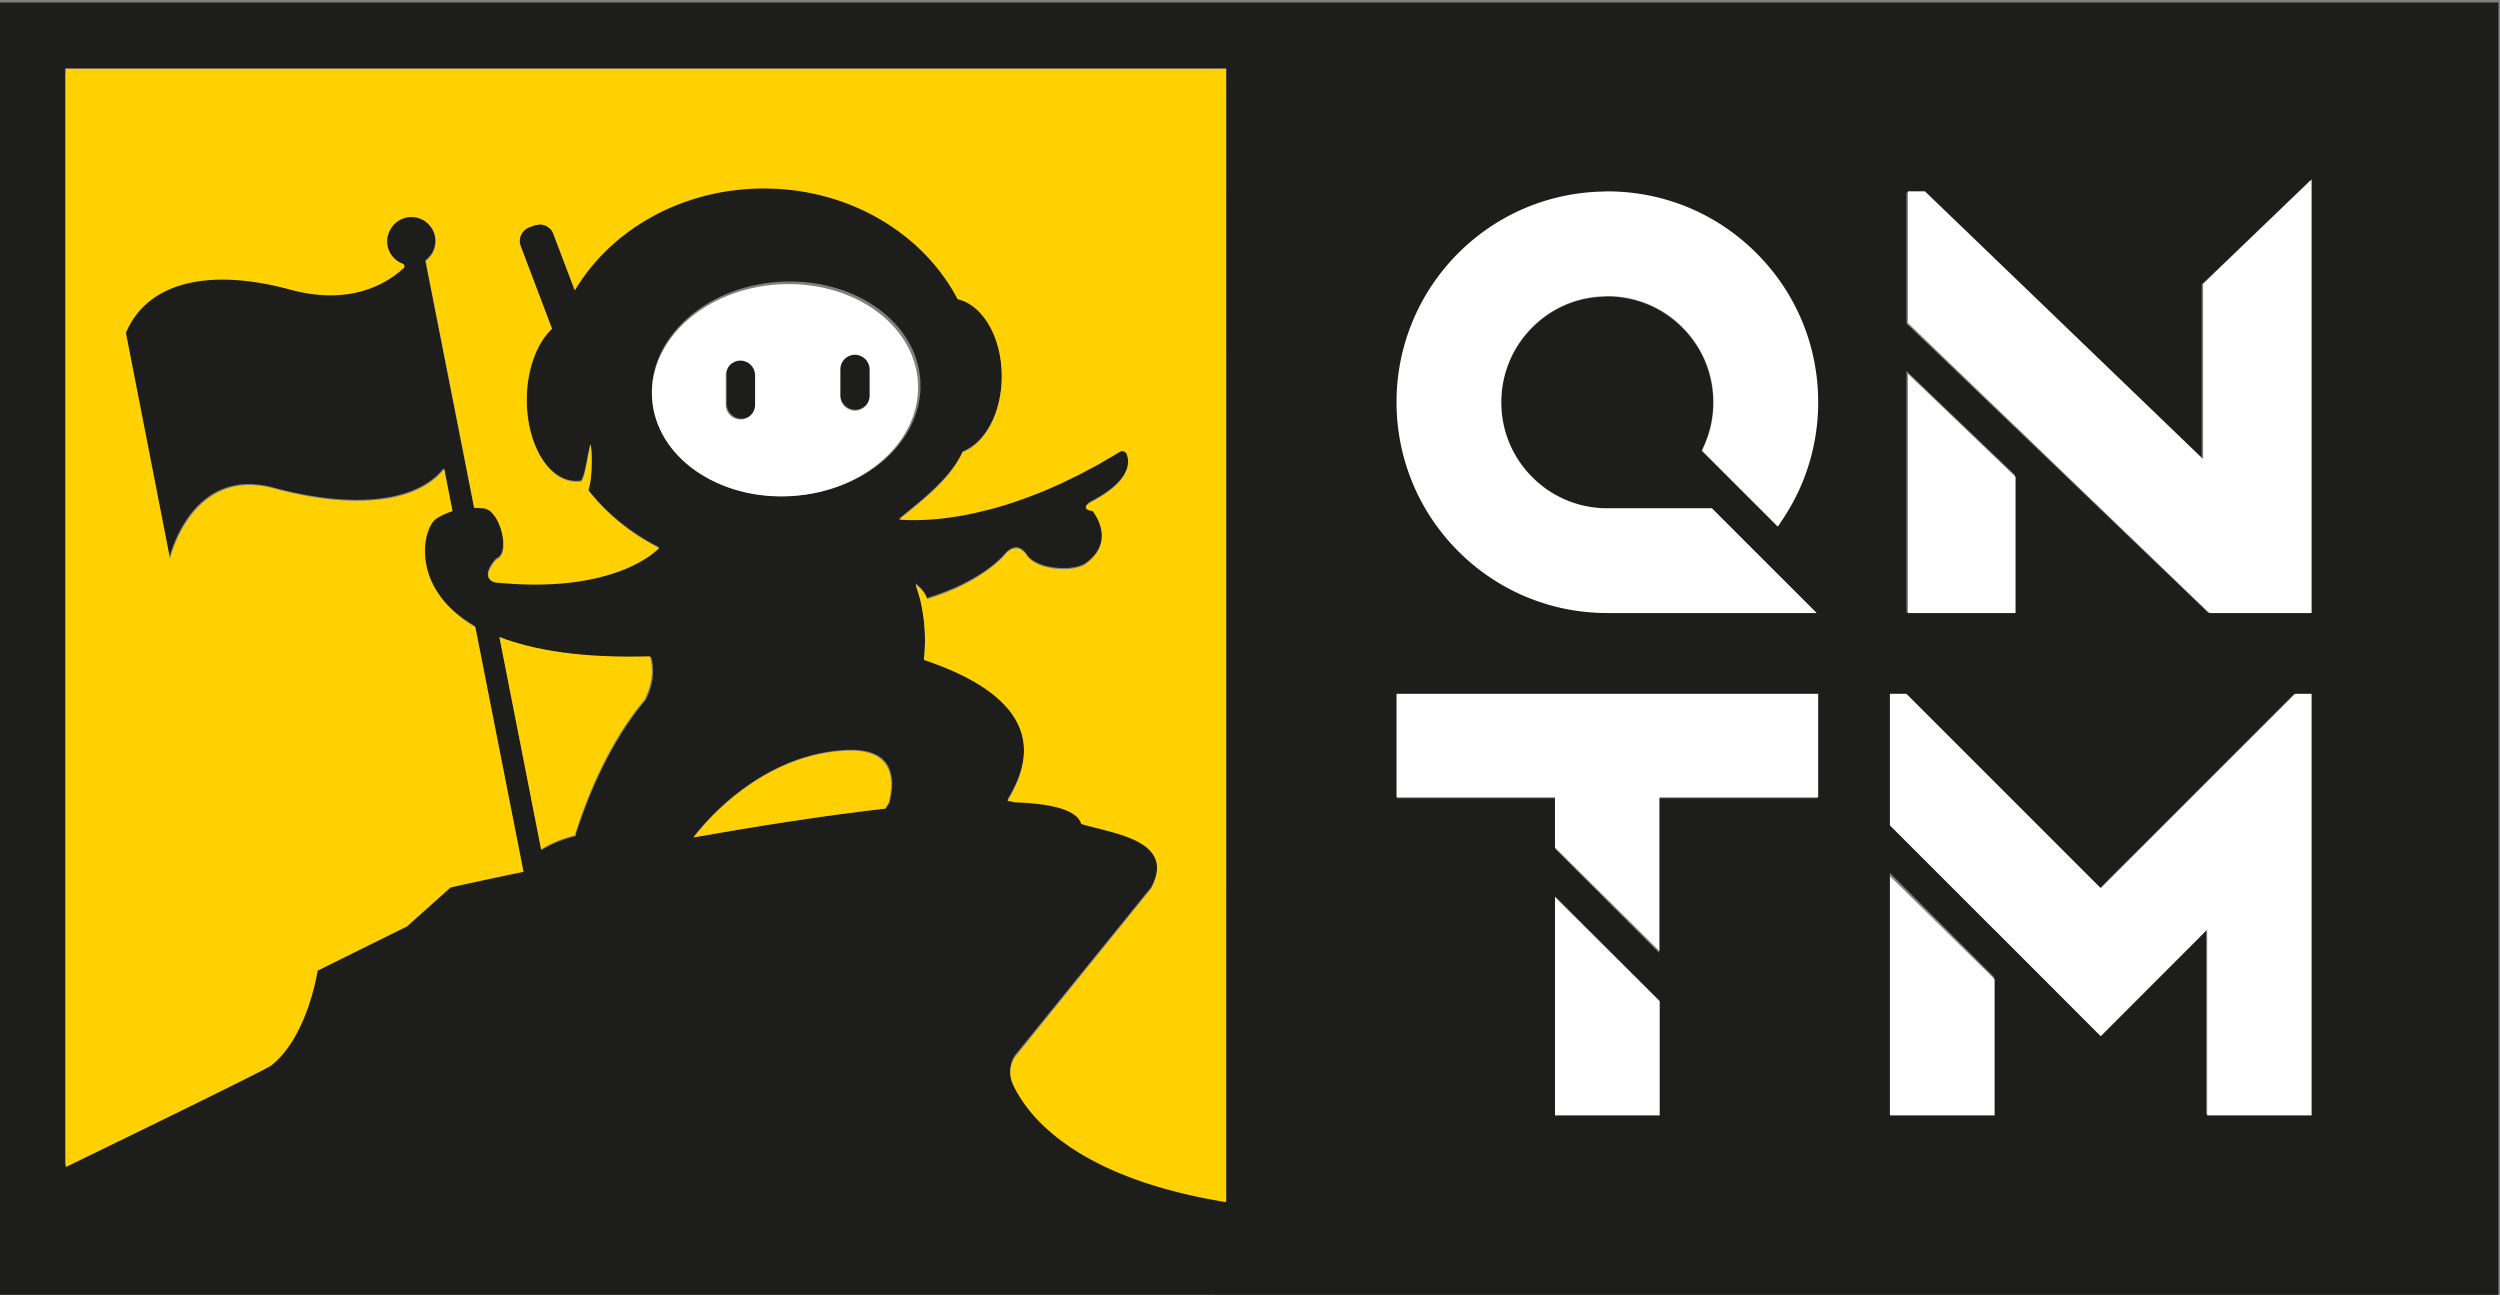 <svg xmlns="http://www.w3.org/2000/svg" width="836" height="433" viewBox="0 0 836 433"><rect x="0" y="0" width="836" height="433" fill="#808080" stroke="none"/><defs><clipPath id="3hrea"><path d="M0 .83h835.47v432.169H0z"/></clipPath></defs><g><g><g><path fill="#1d1d1b" d="M286 118c-2.75 0-5 2.242-5 4.981v9.038c0 2.74 2.25 4.981 5 4.981s5-2.242 5-4.981v-9.038c0-2.74-2.25-4.981-5-4.981"/></g><g><path fill="#1d1d1b" d="M248 120c-2.752 0-5 2.24-5 4.976v10.048c0 2.736 2.248 4.976 5 4.976 2.75 0 5-2.24 5-4.976v-10.048c0-2.736-2.25-4.976-5-4.976"/></g><g><g/><g clip-path="url(#3hrea)"><path fill="#1d1d1b" d="M835.47.83v432.169H410.349l-7.353-.01H0V.83zM181.09 284.3c5-3.252 11.02-4.575 11.02-4.575l.341-.046c.095-.427.186-.85.323-1.277 4.124-12.802 11.384-30.297 23.137-44.293 1.844-3.617 3.432-8.802 1.817-14.431-22.908.675-39.185-2.055-50.663-6.479zm83.971-118.508c24.777-1.495 43.895-18.724 42.703-38.486-1.192-19.759-22.246-34.567-47.026-33.072-24.776 1.493-43.895 18.724-42.702 38.483 1.195 19.76 22.246 34.57 47.025 33.075zm32.436 102.58c2.299-9.305.738-18.513-15.042-17.585-23.576 1.385-41.68 17.578-50.68 29.231 21.361-3.787 44.119-7.38 64.538-9.695a44.525 44.525 0 0 1 1.182-1.942l.002-.008zM21.724 389.57c27.818-13.482 68.901-33.484 68.901-34.016 12.144-9.71 15.381-31.55 15.381-31.55l29.944-14.797 14.555-12.977s9.487-2.135 24.41-5.234l-16.107-81.672c-21.868-12.676-17.925-32.771-13.096-36.208l-.006-.008s2.01-1.434 5.466-2.496l-2.78-14.101c-9.643 12.22-32.334 13.184-56.957 6.511-27.597-7.477-34.81 23.46-34.81 23.46L41.85 111.046C48.937 94.24 69.375 89.17 96.97 96.649c21.202 5.745 33.54-3.095 38.136-7.511l-.186-.939c-3.264-1.057-5.638-4.085-5.638-7.7 0-.61.078-1.2.204-1.772.044-.188.116-.36.17-.546.113-.374.234-.742.398-1.09.092-.2.202-.386.313-.575a7.681 7.681 0 0 1 1.746-2.135c.167-.145.329-.288.506-.42.299-.218.616-.4.942-.578.175-.097.345-.204.528-.288.422-.19.869-.33 1.324-.446.11-.03.212-.078.323-.1a8.037 8.037 0 0 1 1.682-.18c.032 0 .064.01.1.01.158.004.322.039.484.05.444.032.883.083 1.305.182.1.024.197.016.296.043.175.046.326.145.495.205.296.102.584.217.864.355.302.145.598.293.88.478.197.127.372.28.557.425a7.96 7.96 0 0 1 1.39 1.385c.14.175.29.34.414.525.183.28.325.57.47.868.14.28.264.568.372.866.054.154.148.286.191.442.043.153.054.303.089.457a8.774 8.774 0 0 1 .196 1.528c.003.104.033.206.033.311 0 .046-.016.084-.016.127a8.078 8.078 0 0 1-.21 1.705c-.027.113-.062.22-.095.33-.14.495-.317.972-.543 1.423-.033.068-.057.137-.092.205a8.094 8.094 0 0 1-.93 1.358c-.079.097-.165.188-.249.282a8.423 8.423 0 0 1-1.23 1.127l16.259 82.445a26.6 26.6 0 0 1 3.415.196c5.464 1.012 8.906 15.368 4.048 16.99 0 0-5.87 6.064-.608 7.683 40.041 4.14 54.316-10.71 55.019-11.47-9.436-4.747-17.537-11.344-23.711-19.254 1.47-4.104 1.292-12.734.82-15.284-.134.428-.258.904-.379 1.407-.043.185-.083.387-.126.58-.075.337-.15.673-.22 1.028-.052.253-.103.514-.152.772l-.21 1.097c-.083.444-.166.885-.25 1.323-.048.266-.1.527-.153.788a62.15 62.15 0 0 1-.353 1.668c-.07.306-.142.594-.218.88-.054.206-.107.41-.164.604-.08.275-.167.52-.25.764-.06.164-.116.334-.178.481-.019.043-.035.103-.054.146-.01.005-.021.013-.032.021-.121.27-.242.54-.38.74-.266.043-.54.043-.812.067-.022.013-.04.024-.06.038-.131.01-.258-.008-.39-.003-.137.005-.274.035-.414.035-.17 0-.334-.032-.5-.043a9.356 9.356 0 0 1-.824-.067 10.076 10.076 0 0 1-.888-.159c-.267-.06-.533-.121-.797-.199-.29-.089-.576-.194-.861-.307-.256-.102-.514-.204-.767-.325a12.93 12.93 0 0 1-.827-.441c-.244-.14-.492-.282-.737-.444a12.87 12.87 0 0 1-.783-.57c-.237-.18-.474-.358-.703-.557a14.853 14.853 0 0 1-.742-.694 15.148 15.148 0 0 1-.66-.656c-.24-.258-.47-.535-.7-.812-.207-.247-.414-.492-.613-.753-.22-.296-.433-.61-.646-.923-.191-.277-.382-.548-.563-.841-.204-.328-.398-.678-.592-1.022-.17-.307-.347-.605-.51-.926-.187-.363-.359-.747-.534-1.126-.15-.331-.307-.649-.45-.987-.166-.398-.314-.815-.468-1.23-.129-.346-.266-.685-.387-1.04-.143-.433-.27-.88-.398-1.324-.108-.363-.224-.72-.32-1.091-.125-.468-.224-.95-.33-1.429-.08-.37-.174-.731-.244-1.108-.102-.516-.175-1.048-.256-1.578-.056-.358-.123-.71-.17-1.076-.075-.605-.123-1.23-.177-1.85-.024-.299-.064-.592-.08-.896-.06-.93-.092-1.874-.092-2.832 0-10.206 3.413-19.087 8.459-23.775l-10.483-27.599c-.95-2.495.32-5.311 2.818-6.258l1.852-.702.002-.003c.35-.131.705-.123 1.063-.172.28-.037.557-.148.835-.134.454.016.882.167 1.308.306.164.054.347.049.506.119.409.185.75.484 1.098.772.134.113.301.174.425.3a4.784 4.784 0 0 1 1.025 1.625l7.18 18.904c12.055-20.238 35.852-34.03 63.269-34.03 28.713 0 53.414 15.153 64.85 36.978 8.357 1.88 14.775 12.694 14.775 25.792 0 12.212-5.581 22.438-13.112 25.294-4.037 8.988-13.386 16.045-21.24 22.478 1.198.094 2.67.17 4.395.186 4.309.035 10.22-.307 17.52-1.665.012-.003.022-.003.033-.005 2.207-.412 4.58-.955 7.04-1.571.8-.199 1.572-.376 2.401-.6.18-.05.377-.115.563-.166a131.57 131.57 0 0 0 4.629-1.364 148.26 148.26 0 0 0 10.598-3.838c.237-.097.46-.172.697-.269 1.828-.75 3.704-1.568 5.606-2.434.162-.075.313-.132.477-.207 1.2-.548 2.449-1.178 3.676-1.778.899-.435 1.771-.83 2.683-1.296.805-.409 1.647-.885 2.466-1.315 1.378-.726 2.745-1.428 4.158-2.219.726-.406 1.485-.88 2.223-1.301 1.542-.89 3.076-1.762 4.656-2.728.815-.5 1.943-.217 2.3.67.004.003.004.005.006.008v.003c.043.102.078.22.119.333.027.078.056.146.08.226.033.11.057.229.09.345.023.102.053.199.075.306.024.118.037.248.056.369.016.118.04.228.051.352.014.134.011.28.016.42.006.123.02.241.017.373-.003.124-.02.258-.03.388-.008.156-.01.309-.035.47-.016.137-.054.285-.08.428-.033.164-.055.32-.095.49-.035.14-.091.284-.135.427-.056.183-.105.363-.177.551-.057.148-.137.304-.205.455-.083.19-.156.376-.258.573-.094.183-.218.373-.328.562-.103.172-.192.341-.307.516-.1.15-.229.312-.342.465-.159.22-.304.436-.484.66-.097.12-.221.244-.323.365-.23.264-.45.527-.714.796-.132.137-.296.277-.438.417-.267.26-.525.519-.83.785-.137.124-.309.25-.46.374-.339.285-.672.568-1.052.858-.153.116-.342.237-.503.355-.412.299-.818.597-1.276.901-.592.39-1.232.785-1.905 1.18-.06.036-.105.068-.162.103-.743.43-1.534.863-2.379 1.302-3.94 2.417.638 2.92.638 2.92s8.424 10.118-2.551 17.826c-4.142 2.695-16.522 2.07-19.693-3.324-3.442-4.674-7.086.035-7.086.035s-7.138 9.106-26.082 14.848c-.8-2.77-3.827-4.87-3.827-4.87.509 1.616 1.373 4.383 1.693 5.698-.005.003-.008.006-.014.006 1.322 5.855 1.903 12.417 1.104 19.477 22.545 7.568 43.898 21.287 27.947 47.065.85.1 1.671.266 2.468.479 12.568.43 20.868 2.574 22.222 7.213 10.494 3.257 32 5.29 23.41 21.585l-45.619 56.29c-1.722 2.66-2.032 6.008-.727 8.894 4.304 9.524 18.904 29.802 66.694 38.677 1.559.28 3.117.562 4.734.823V22.878H21.724zM562.49 109.553c6.685 6.68 10.367 15.559 10.367 25.01 0 5.029-1.023 9.87-3.041 14.388l-.786 1.764 23.678 23.662 1.615 1.614 1.895-2.88c7.538-11.452 11.524-24.781 11.524-38.549 0-18.761-7.31-36.398-20.58-49.663-13.277-13.264-30.927-20.569-49.699-20.569-.514 0-1.023.043-1.534.054-13.23.288-26.012 4.21-37.046 11.463a70.749 70.749 0 0 0-13.395 11.438 70.036 70.036 0 0 0-18.306 47.277c0 11.439 2.815 22.793 8.14 32.839a70.807 70.807 0 0 0 21.653 24.57c11.882 8.389 25.885 12.82 40.488 12.82h69.78l-22.377-22.354-11.686-11.683-.835-.825h-34.6l-.63.002-.093-.002c-9.288-.11-18.019-3.793-24.588-10.36-6.686-6.678-10.365-15.561-10.365-25.007 0-8.38 2.972-16.494 8.378-22.849a36.65 36.65 0 0 1 1.987-2.16 35.295 35.295 0 0 1 10.63-7.32c4.129-1.843 8.535-2.81 13.094-2.972.438-.016.866-.067 1.305-.067 9.452 0 18.341 3.676 25.027 10.36zM467.18 232.154v34.78h52.825v16.895l34.804 34.783v-51.678h52.93v-34.78zm52.825 67.57v72.902h34.804v-38.118zm117.51-175.677v80.735H673.8v-45.957zm36.284 18.888v-.027l23.17 22.239 39.936 38.287 1.424 1.358h34.207V60.358l-6.024 5.774-29.4 28.186-.861.82v58.374l-4.543-4.357-87.632-83.999-.862-.826h-5.7v43.825zm-36.355 89.22h-5.469v43.824l34.805 34.782v-.024l35.477 35.493 35.474-35.493v61.889h34.805V232.154h-5.466l-64.813 64.77zm-5.469 59.716v80.745h34.805V326.65z"/></g></g><g><path fill="#ffd100" d="M282.247 251.064c-23.372 1.37-41.322 17.4-50.247 28.936 21.178-3.746 43.741-7.305 63.986-9.598.686-1.176 1.171-1.919 1.171-1.919 0-.003 0-.005.003-.008 2.279-9.214.73-18.327-14.913-17.411"/></g><g><path fill="#ffd100" d="M192.543 278.11c4.098-12.784 11.31-30.255 22.987-44.228 1.832-3.613 3.41-8.79 1.805-14.415-22.759.677-38.931-2.049-50.335-6.467l13.934 71c4.969-3.244 10.949-4.566 10.949-4.566l.34-.045c.093-.427.184-.852.32-1.279"/></g><g><path fill="#ffd100" d="M106.207 324.595l29.917-14.818 14.542-12.997s9.478-2.141 24.388-5.241l-16.093-81.804c-21.845-12.695-17.908-32.822-13.084-36.265l-.006-.008s2.009-1.433 5.464-2.5l-2.778-14.122c-9.634 12.24-32.307 13.204-56.908 6.524-27.573-7.491-34.779 23.494-34.779 23.494l-14.76-75.552c7.078-16.835 27.498-21.913 55.07-14.422 21.18 5.754 33.507-3.1 38.102-7.523l-.185-.94c-3.262-1.056-5.636-4.09-5.636-7.712 0-.612.078-1.201.207-1.775.04-.189.113-.361.17-.544a7.89 7.89 0 0 1 .394-1.094c.092-.2.205-.385.312-.574.175-.312.36-.608.573-.891a8.38 8.38 0 0 1 1.172-1.25c.167-.146.328-.286.506-.418.298-.218.616-.404.944-.582.175-.097.341-.204.527-.285.42-.191.866-.334 1.323-.45.107-.03.21-.075.32-.1a8.03 8.03 0 0 1 1.68-.177c.035 0 .065.008.1.008.158.002.325.04.484.048.446.035.882.084 1.307.186.1.022.193.016.293.04.174.049.325.149.494.205.296.105.584.221.864.356.303.148.597.296.879.48.196.129.374.28.557.425.521.407.981.867 1.39 1.39.137.175.287.34.411.525.183.277.325.568.473.867.137.283.261.569.369.868.054.153.148.288.19.441.044.157.054.305.09.458.034.149.061.3.088.45.062.367.094.725.108 1.08.005.108.032.208.032.313 0 .046-.016.083-.016.13a7.912 7.912 0 0 1-.21 1.704c-.027.113-.062.221-.094.334-.14.496-.315.973-.54 1.423-.035.067-.06.14-.095.204a8.256 8.256 0 0 1-1.177 1.643c-.374.412-.777.8-1.23 1.129l16.245 82.577a26.928 26.928 0 0 1 3.412.194c5.461 1.012 8.898 15.394 4.044 17.015 0 0-5.862 6.077-.605 7.696 40.003 4.146 54.265-10.726 54.967-11.486-9.427-4.756-17.52-11.364-23.687-19.286 1.466-4.108 1.288-12.752.818-15.308-.135.43-.258.908-.377 1.409-.045.188-.086.388-.129.581-.075.34-.148.674-.22 1.03-.051.253-.1.514-.15.775-.07.364-.14.728-.21 1.1-.081.441-.167.883-.248 1.322-.05.267-.102.528-.153.79-.065.333-.135.659-.202.98l-.15.692c-.073.304-.146.595-.218.88-.054.205-.108.413-.164.604-.08.275-.167.523-.253.768-.06.161-.116.334-.177.48-.017.042-.033.102-.054.145a.337.337 0 0 1-.032.021c-.121.27-.242.542-.377.741-.269.043-.543.043-.815.067-.021.014-.037.027-.059.04-.132.011-.258-.007-.387-.002-.14.005-.274.032-.417.032-.17 0-.333-.032-.5-.04a9.177 9.177 0 0 1-1.707-.229c-.27-.06-.536-.121-.799-.2-.29-.088-.575-.193-.86-.306-.256-.1-.511-.202-.767-.324a13.506 13.506 0 0 1-.823-.441c-.247-.143-.494-.286-.736-.445a15.725 15.725 0 0 1-.786-.57c-.236-.184-.473-.362-.701-.559a16.216 16.216 0 0 1-.743-.694c-.22-.216-.443-.429-.658-.66-.24-.256-.468-.536-.7-.814-.204-.248-.414-.49-.61-.751-.223-.297-.435-.612-.648-.927-.188-.278-.382-.55-.562-.843-.204-.329-.395-.679-.591-1.024-.17-.307-.347-.606-.511-.924-.186-.366-.355-.751-.53-1.131-.153-.329-.31-.65-.45-.986-.166-.401-.316-.819-.47-1.234-.129-.347-.266-.686-.384-1.042-.145-.431-.27-.88-.4-1.325-.108-.364-.224-.72-.32-1.094-.122-.466-.221-.95-.326-1.43-.084-.37-.178-.733-.248-1.11-.1-.517-.174-1.05-.255-1.579-.054-.36-.121-.71-.167-1.077-.078-.609-.126-1.231-.177-1.853-.027-.302-.065-.593-.084-.897-.059-.932-.088-1.88-.088-2.84 0-10.22 3.407-19.116 8.448-23.811L174.132 82.33c-.947-2.5.32-5.32 2.815-6.268l1.85-.703h.006c.346-.132.704-.126 1.06-.175.279-.038.556-.145.833-.134.454.016.882.167 1.306.307.167.053.347.048.506.12.409.184.753.483 1.097.774.134.113.301.172.425.302.436.452.79 1.002 1.027 1.627l7.174 18.933c12.041-20.272 35.82-34.083 63.209-34.083 28.688 0 53.367 15.174 64.793 37.033 8.351 1.885 14.762 12.717 14.762 25.835 0 12.229-5.577 22.47-13.1 25.33-4.034 9.003-13.373 16.071-21.222 22.517 1.2.094 2.668.17 4.394.183 4.305.038 10.207-.304 17.502-1.667.011 0 .022-.003.035-.006 2.202-.412 4.577-.953 7.032-1.57.798-.202 1.573-.377 2.398-.603.18-.049.38-.113.562-.165 1.506-.42 3.039-.864 4.625-1.368a144.91 144.91 0 0 0 10.592-3.844c.234-.097.457-.172.694-.27 1.826-.748 3.7-1.57 5.6-2.437.162-.073.315-.132.477-.205 1.199-.552 2.447-1.18 3.673-1.783.898-.436 1.77-.832 2.68-1.298.807-.407 1.646-.886 2.464-1.315 1.38-.73 2.742-1.433 4.154-2.222.726-.41 1.487-.88 2.221-1.306 1.541-.89 3.076-1.765 4.652-2.732.818-.5 1.941-.218 2.3.67l.004.009v.003c.044.102.081.22.119.334.027.078.056.148.08.226.033.11.06.229.09.345.023.102.053.2.074.31.025.115.038.245.057.369.019.115.04.226.051.35.013.134.013.28.019.42.005.127.016.245.013.374-.002.124-.019.262-.027.39-.01.157-.013.308-.035.47-.018.14-.056.285-.083.43-.03.162-.051.321-.094.488-.035.14-.091.288-.134.428-.057.184-.105.364-.178.553-.056.148-.137.304-.204.455-.084.191-.156.38-.258.574-.095.183-.218.377-.328.563-.103.172-.189.342-.307.52-.1.15-.229.31-.339.465-.158.219-.306.437-.486.66-.097.119-.221.243-.323.364-.229.267-.45.528-.713.8-.131.137-.296.278-.435.415-.27.261-.527.52-.829.786-.14.124-.311.251-.46.375-.338.285-.672.57-1.053.86-.154.118-.34.236-.5.355-.412.299-.82.6-1.278.902-.591.39-1.231.787-1.904 1.185-.059.033-.104.065-.16.1-.743.431-1.53.867-2.375 1.304-3.94 2.424.634 2.928.634 2.928s8.42 10.13-2.549 17.85c-4.138 2.7-16.507 2.075-19.672-3.329-3.442-4.679-7.083.035-7.083.035s-7.13 9.12-26.058 14.875c-.799-2.775-3.821-4.881-3.821-4.881.508 1.621 1.369 4.393 1.691 5.71-.005.003-.008.003-.013.003 1.317 5.867 1.898 12.44 1.1 19.507 22.525 7.58 43.859 21.323 27.921 47.14.85.099 1.67.266 2.469.482 12.555.43 20.847 2.577 22.2 7.224 10.484 3.26 31.974 5.296 23.39 21.62l-45.58 56.377c-1.72 2.662-2.027 6.015-.725 8.906 4.302 9.538 18.887 29.848 66.634 38.74 1.557.28 3.114.56 4.73.824V23H22v367.264c27.796-13.5 68.84-33.534 68.84-34.07 12.132-9.721 15.367-31.599 15.367-31.599"/></g><g><path fill="#fff" d="M306.948 127.823c1.18 19.548-17.76 36.595-42.307 38.074-24.549 1.477-45.407-13.172-46.588-32.72-1.184-19.548 17.76-36.598 42.306-38.074 24.549-1.477 45.405 13.172 46.589 32.72zm-54.444-2.333c0-2.698-2.209-4.904-4.91-4.904-2.699 0-4.907 2.206-4.907 4.904v9.892c0 2.696 2.208 4.904 4.907 4.904 2.701 0 4.91-2.208 4.91-4.904zm38.298-1.956c0-2.695-2.209-4.903-4.907-4.903-2.699 0-4.91 2.208-4.91 4.903v8.89c0 2.695 2.211 4.9 4.91 4.9 2.698 0 4.907-2.205 4.907-4.9z"/></g><g><path fill="#fff" d="M520 373h35v-38.166L520 300z"/></g><g><path fill="#fff" d="M467 266.596h52.99V283.4L554.905 318v-51.404H608V232H467z"/></g><g><path fill="#fff" d="M632 232v43.99l34.913 34.916v-.027l35.587 35.628 35.585-35.628V373H773V232h-5.486L702.5 297.015 637.486 232z"/></g><g><path fill="#fff" d="M632 373h35v-45.541L632 293z"/></g><g><path fill="#fff" d="M674.278 142.873l23.166 22.327 39.93 38.434 1.423 1.366H773V60l-6.025 5.797-29.395 28.296-.86.823v58.6l-4.543-4.37-87.617-84.332-.86-.826H638v43.996l36.278 34.916z"/></g><g><path fill="#fff" d="M638 125.512V205h36v-45.541L638 125z"/></g><g><path fill="#fff" d="M569.167 150.717l23.752 23.752 1.617 1.62 1.904-2.891C604.002 161.699 608 148.322 608 134.5c0-18.83-7.333-36.535-20.648-49.85C574.037 71.335 556.332 64 537.502 64c-.516 0-1.027.046-1.54.057-13.271.286-26.093 4.222-37.162 11.503a71.098 71.098 0 0 0-13.439 11.485A70.338 70.338 0 0 0 467 134.5c0 11.485 2.824 22.88 8.167 32.963a71.02 71.02 0 0 0 21.72 24.668C508.805 200.548 522.851 205 537.5 205h70l-22.449-22.443-11.722-11.727-.84-.829h-34.705l-.632.005-.097-.005c-9.314-.11-18.072-3.804-24.662-10.396-6.707-6.707-10.397-15.62-10.397-25.105 0-8.41 2.98-16.557 8.402-22.937a36.75 36.75 0 0 1 1.995-2.168c3.115-3.11 6.7-5.585 10.661-7.348 4.144-1.847 8.56-2.819 13.137-2.983.44-.014.87-.068 1.31-.068 9.48 0 18.398 3.693 25.104 10.4 6.707 6.706 10.397 15.62 10.397 25.104 0 5.051-1.023 9.908-3.048 14.446z"/></g></g></g></svg>